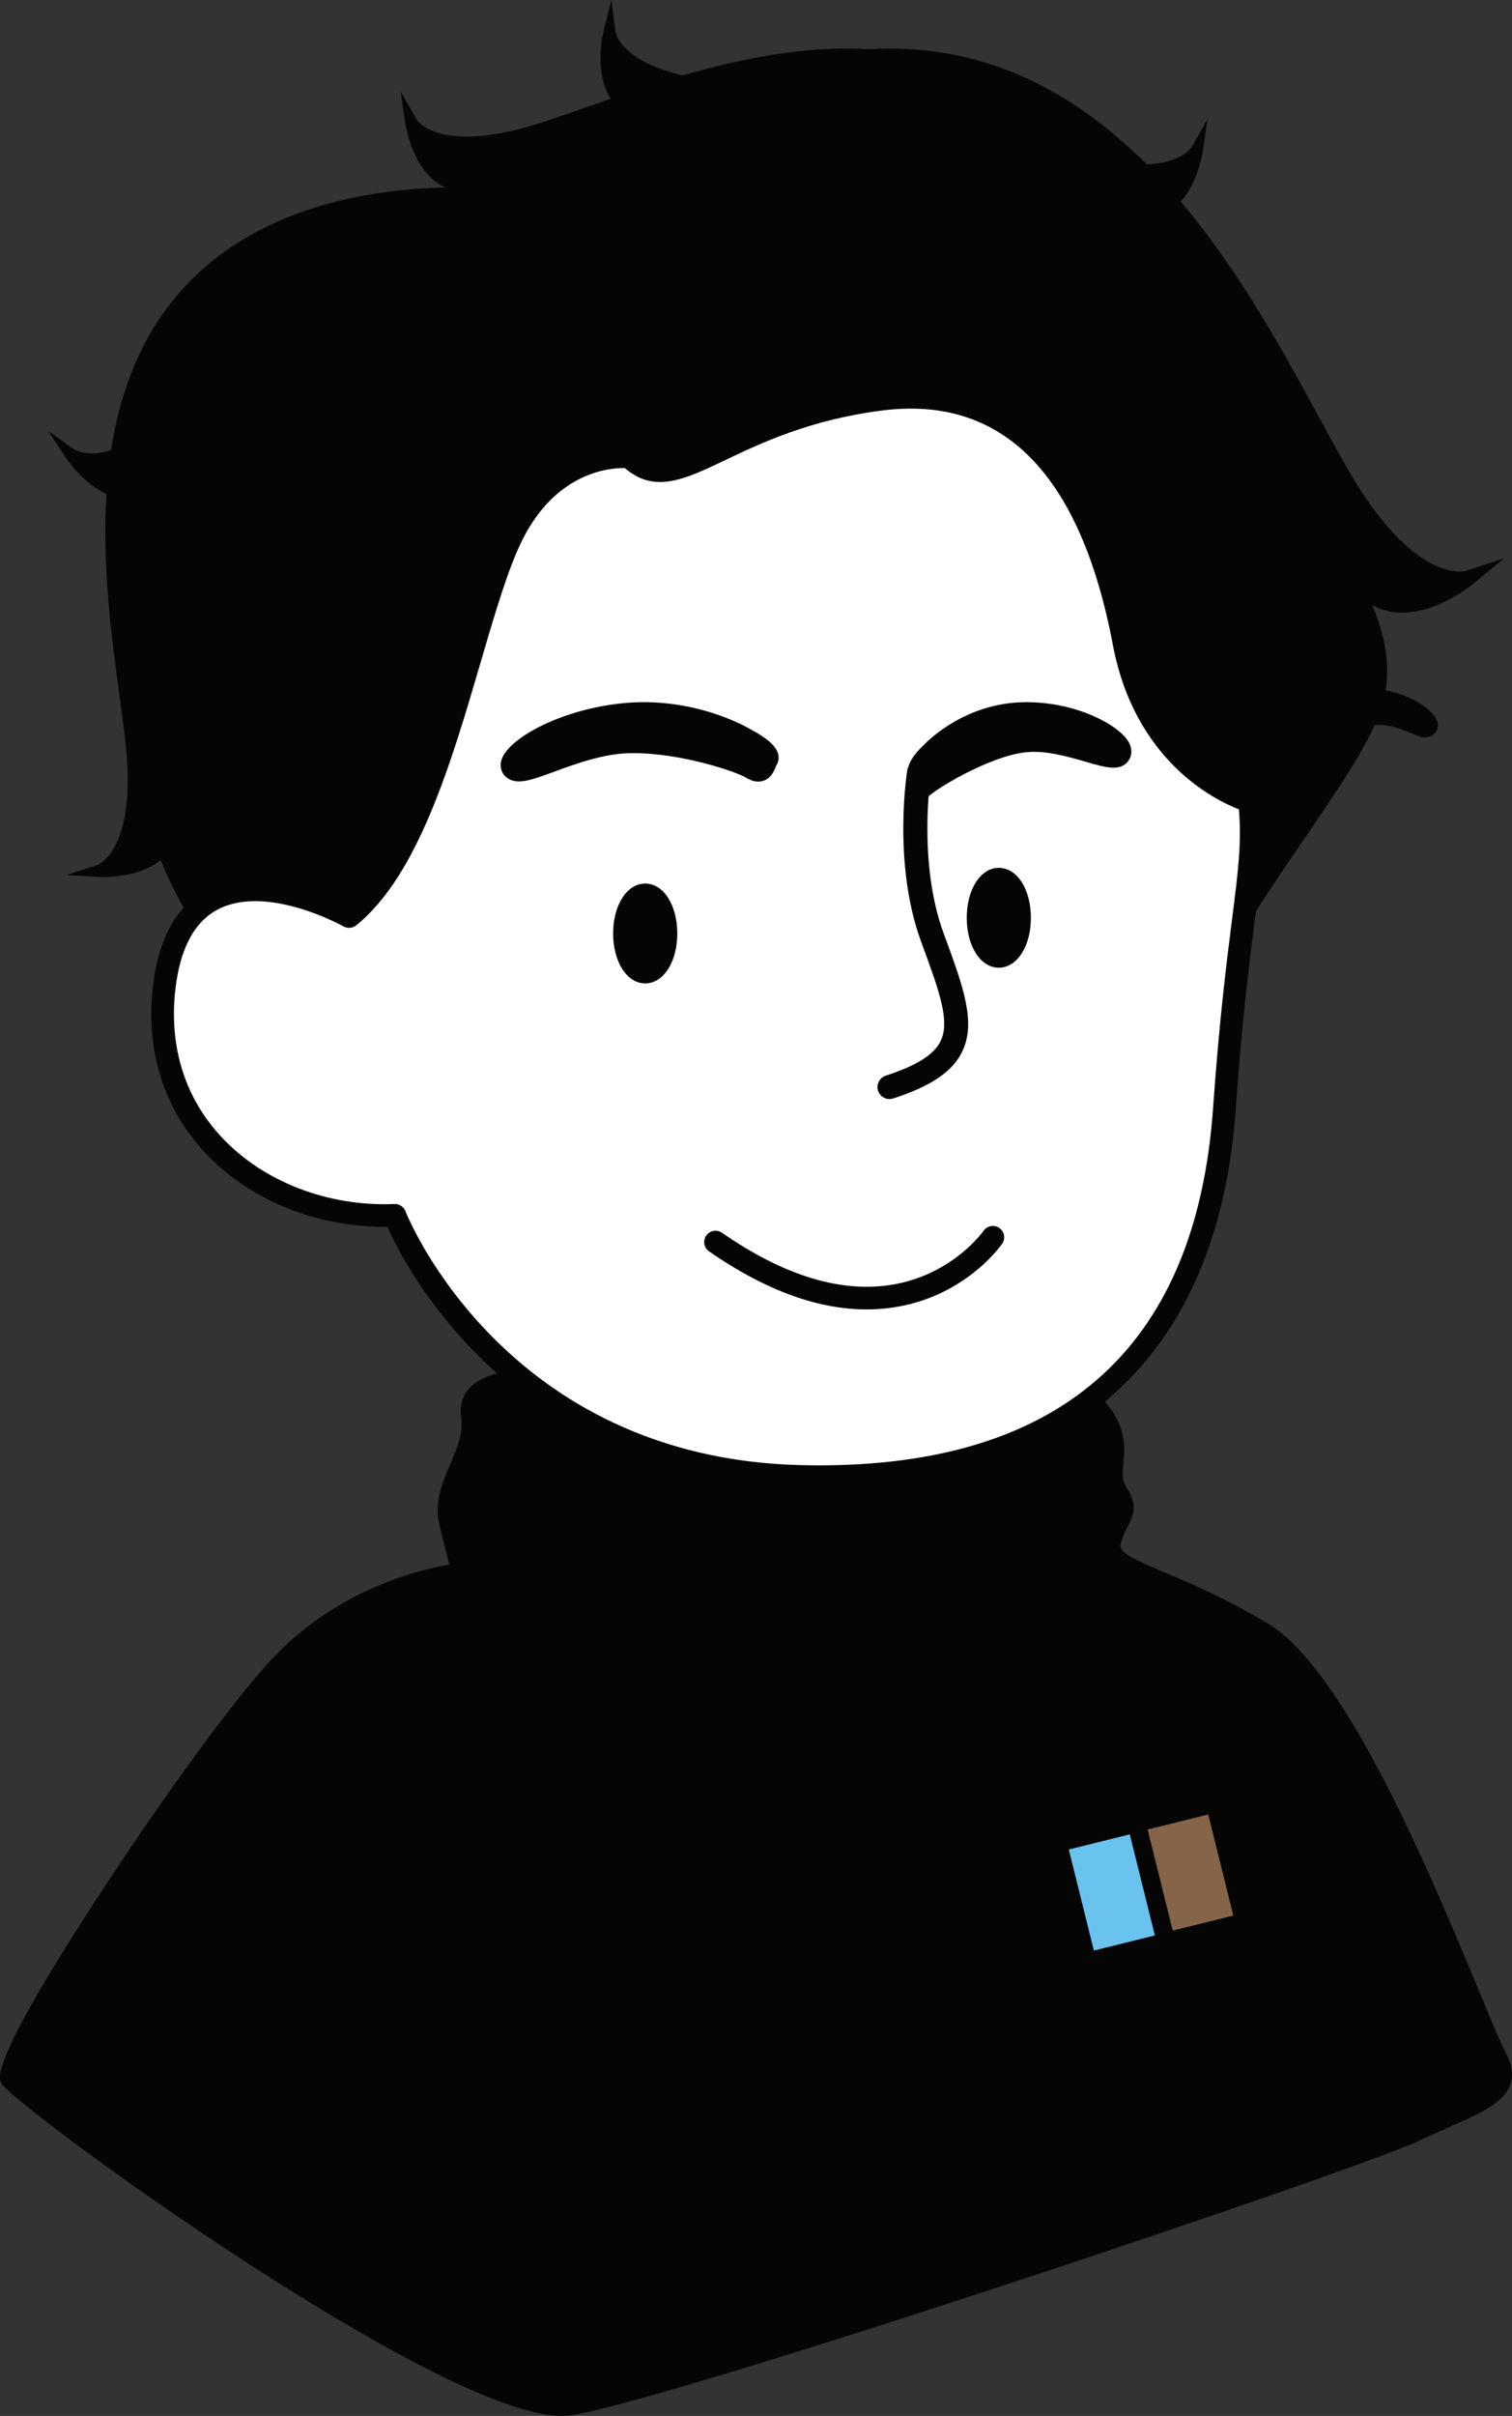 <?xml version="1.0" encoding="UTF-8"?><svg id="Layer_2" xmlns="http://www.w3.org/2000/svg" viewBox="0 0 804.71 1285.25"><rect x="0" y="0" width="804.71" height="1285.25" fill="#333333" stroke="none"/><defs><style>.cls-1{fill:#050505;}.cls-2{fill:#fff;}.cls-3{fill:#6ac2ef;}.cls-4{fill:#866449;}</style></defs><g id="Layer_1-2"><path class="cls-1" d="m583.16,406.5s-50.87-35.41-99.34-33.67c-25.79.92-44.89,23.24-43.21,23.08,9.39-.86,41.92-18.02,81.48-3.64,39.56,14.38,53.65,22.77,57.07,21.61,3.42-1.16,4-7.38,4-7.38Z"/><path class="cls-1" d="m578.4,420.04c-3.34,0-7.76-1.86-17.42-5.94-8.73-3.68-21.94-9.25-40.95-16.16-29.14-10.6-54.77-2.8-68.53,1.39-4.47,1.36-7.7,2.34-10.34,2.59l-3.54.33-4.08-5.91,1.7-3.54c2.21-4.36,21.86-25.04,48.37-25.99,49.94-1.8,100.85,33.26,103,34.75l2.88,2.01-.32,3.49c-.16,1.69-1.28,10.23-8.06,12.53-.88.3-1.74.45-2.7.45Zm-88.9-39.53c10.58,0,22.27,1.6,34.65,6.1,19.3,7.02,32.67,12.65,41.51,16.39.19.08.37.15.56.23-17.89-10.02-50.74-25.53-82.19-24.38-5.89.21-11.4,1.72-16.32,3.82,6.51-1.26,13.83-2.16,21.79-2.16Z"/><path class="cls-1" d="m673.83,410.04s18.76-34.53,51.72-37.45c20.45-1.81,36.96,13.31,33.16,13.65-3.8.34-18.33-11.3-37.53-4.47-19.96,7.1-41.51,35.71-45.17,32.26-1.97-1.86-.6-1.02-2.17-3.99Z"/><path class="cls-1" d="m676.62,420.52c-1.66,0-3.21-.65-4.75-2.1-1.64-1.54-2.55-2.71-3.03-4.81-.06-.21-.17-.42-.34-.75l-1.51-2.85,1.54-2.84c.83-1.52,20.71-37.41,56.48-40.58,19.39-1.7,39.52,10.5,40.24,18.56.33,3.65-2.31,6.77-6.01,7.1-2.53.22-4.87-.77-8.1-2.15-6.4-2.74-16.08-6.88-27.96-2.64-10.07,3.58-21.4,14.01-29.66,21.62-7.27,6.69-12.43,11.44-16.9,11.44Z"/><path class="cls-1" d="m272.29,131.49S381.5,9.93,504.72,32.64c123.23,22.71,182,178.66,216.73,231.42,34.73,52.76,60.11,43.41,60.11,43.41,0,0-29.05,24.04-50.76,10.02-21.71-14.03,14.36,19.7,0,59.78-14.36,40.07-83.15,115.55-100.18,174.32-17.03,58.77-489.9-18.03-489.9-18.03,0,0-64.79-56.1-73.47-170.98-8.68-114.88,105.53-273.17,205.04-231.09Z"/><path class="cls-1" d="m531,577.72c-36.23,0-85.36-2.53-152.11-9.1-119.09-11.73-237.63-30.9-238.81-31.09l-1.13-.18-.86-.75c-2.7-2.33-66.14-58.51-74.84-173.72-5.71-75.45,40.08-170.66,104.23-216.76,35.34-25.4,71.16-32.07,103.77-19.39,15.36-16.08,119.21-119.24,234.2-98.04,101.75,18.75,159.02,124.17,196.91,193.93,8.56,15.76,15.95,29.37,22.44,39.23,32.13,48.81,55.2,41.9,55.43,41.83l20.21-6.65-16.32,13.54c-1.25,1.03-30.21,24.61-53.83,11.3,4.64,11.35,12.78,33.06,4.29,56.75-6.33,17.66-22.19,40.91-40.57,67.84-23.43,34.35-49.99,73.27-59.54,106.24-2.08,7.18-7.26,25.01-103.48,25.01Zm-388.46-47.93c12.67,2.03,124.68,19.76,237.17,30.84,214.24,21.11,244.13-.06,247.05-10.15,9.91-34.2,36.85-73.69,60.62-108.53,17.31-25.37,33.66-49.33,39.64-66.03,7.83-21.86-.36-41.77-4.77-52.47-2.46-5.98-3.95-9.59-.91-12.12,3.2-2.65,7.3,0,11.64,2.8,11.61,7.51,26.18,2.23,35.78-3.02-11.72-2.89-29.78-13.09-50.67-44.82-6.68-10.15-14.15-23.89-22.8-39.82-37.16-68.42-93.33-171.81-191.31-189.87-119.52-22.03-227.63,96.38-228.71,97.58l-1.91,2.13-2.64-1.11c-38.64-16.33-74.93.48-98.56,17.46-61.06,43.88-106.33,137.92-100.91,209.63,7.92,104.8,63.86,160.55,71.29,167.51Z"/><path class="cls-1" d="m238.72,249.11s-.35-131.24,85.32-184.05c85.67-52.8,204.66,8.51,253.77,21.26,49.11,12.75,59.2-6.48,59.2-6.48,0,0-4.37,29.97-24.86,33.3-20.49,3.33,19.17,4.01,32.18,35.63,13.01,31.62,12.64,113.64,34.13,157.84,21.49,44.2-301.71,252.99-301.71,252.99,0,0-68.82,1.44-135.84-62.36-67.02-63.8-84.16-219.63-2.19-248.13Z"/><path class="cls-1" d="m633.16,375.81c-21.6,19.51-52.24,44.45-95.57,76.47-77.3,57.12-158.27,109.51-159.08,110.04l-.77.5-.91.02c-2.87.06-70.92.73-138.13-63.25-44.02-41.9-67.98-123.3-54.57-185.32,7.39-34.16,25.15-57.42,51.41-67.42.5-17.85,6.86-135.25,86.81-184.52,70.74-43.6,161.63-11.59,221.77,9.58,13.59,4.78,25.32,8.92,34.5,11.3,45.42,11.8,55.46-4.74,55.56-4.91l8.46-14.84-2.44,16.86c-.19,1.29-4.76,30.93-26,35.72,8.88,4.27,25.41,12.82,33.11,31.51,5.73,13.93,8.8,36.34,12.34,62.28,4.53,33.09,9.65,70.59,21.71,95.38,2.62,5.4,9.13,18.81-48.22,70.61Zm-257.35,180.56c8.64-5.61,84.95-55.35,157.96-109.3,139.06-102.76,145.48-131.47,141.79-139.05-12.5-25.72-17.7-63.76-22.29-97.33-3.34-24.44-6.5-47.53-11.92-60.69-7.1-17.25-22.71-24.7-31.09-28.71-4.69-2.24-7.52-3.59-7.07-6.74.48-3.3,4.34-3.94,8.45-4.6,10.96-1.78,16.81-12.77,19.7-21.06-8.54,4.59-24.8,8.23-54.33.56-9.44-2.45-21.3-6.62-35.02-11.46-58.98-20.77-148.12-52.16-216.25-10.18-83.1,51.21-83.79,180-83.79,181.29v2.3s-2.17.76-2.17.76c-31.82,11.07-44.4,40.62-49.35,63.47-12.77,59.03,10.87,139.45,52.71,179.28,61.14,58.2,124.5,61.31,132.67,61.46Z"/><path class="cls-1" d="m617.16,234.35s.35-131.24-85.32-184.05c-85.67-52.8-204.66,8.51-253.77,21.26-49.11,12.75-59.2-6.48-59.2-6.48,0,0,4.37,29.97,24.86,33.3,20.49,3.33-19.17,4.01-32.18,35.63-13.01,31.62-12.64,113.64-34.13,157.84-21.49,44.2,301.71,252.99,301.71,252.99,0,0,68.82,1.44,135.84-62.36,67.02-63.8,84.16-219.63,2.19-248.13Z"/><path class="cls-1" d="m174.51,290.44c12.06-24.79,17.18-62.29,21.71-95.38,3.55-25.94,6.61-48.34,12.34-62.28,7.7-18.69,24.23-27.25,33.11-31.51-21.24-4.79-25.81-34.43-26-35.72l-2.44-16.86,8.46,14.84c.1.17,10.14,16.7,55.56,4.91,9.18-2.38,20.91-6.52,34.5-11.3,60.14-21.18,151.03-53.19,221.77-9.58,79.96,49.27,86.32,166.67,86.81,184.52,26.26,10,44.02,33.26,51.41,67.42,13.42,62.02-10.55,143.42-54.57,185.32-67.21,63.98-135.27,63.31-138.13,63.25l-.91-.02-.77-.5c-.81-.52-81.78-52.91-159.08-110.04-43.33-32.02-73.97-56.96-95.57-76.47-57.35-51.8-50.84-65.21-48.22-70.61Zm438.23,189.71c41.84-39.82,65.48-120.25,52.71-179.28-4.95-22.84-17.52-52.4-49.35-63.47l-2.17-.76v-2.3c0-1.29-.68-130.07-83.78-181.29-68.12-41.99-157.26-10.6-216.25,10.18-13.73,4.83-25.58,9.01-35.02,11.46-29.53,7.67-45.79,4.03-54.33-.56,2.89,8.3,8.73,19.28,19.7,21.06,4.1.67,7.97,1.3,8.45,4.6.45,3.15-2.38,4.5-7.07,6.74-8.39,4-23.99,11.46-31.09,28.71-5.42,13.17-8.58,36.25-11.92,60.69-4.59,33.56-9.79,71.61-22.29,97.33-3.69,7.58,2.73,36.29,141.79,139.05,73.01,53.95,149.32,103.69,157.96,109.3,8.17-.15,71.52-3.26,132.67-61.46Z"/><path class="cls-1" d="m470.29,226.6s-55.23-119.05-155.2-130.63c-99.97-11.58-181.82,94.34-220.92,126.68-39.09,32.34-56.38,19.18-56.38,19.18,0,0,16.65,25.3,36.62,19.64,19.97-5.66-15.67,11.75-14.07,45.9,1.59,34.15,36.65,108.31,35.89,157.45-.76,49.14,380.44,101.5,380.44,101.5,0,0,62.96-27.83,96.67-114,33.72-86.17-16.71-234.61-103.04-225.73Z"/><path class="cls-1" d="m93,464.78c.43-27.56-10.8-63.71-20.71-95.6-7.77-25-14.47-46.6-15.18-61.65-.94-20.19,10.42-34.94,16.66-42.57-21.27,4.65-37.96-20.27-38.68-21.36l-9.34-14.24,13.95,9.87c.16.11,16.25,10.84,52.41-19.07,7.31-6.04,16.19-14.76,26.47-24.84,45.53-44.65,114.32-112.12,196.87-102.56,93.29,10.79,148.75,114.46,156.76,130.43,28.03-2.05,53.96,11.5,75.12,39.32,38.41,50.51,51.15,134.4,29,190.99-33.81,86.42-95.75,114.62-98.37,115.77l-.84.37-.91-.12c-.95-.13-96.49-13.32-190.7-32.36-52.81-10.67-91.13-20.29-118.95-28.83-73.88-22.65-73.66-37.56-73.57-43.57Zm477.33-13.62c21.05-53.79,8.43-136.66-28.13-184.73-14.15-18.6-38.06-40.05-71.57-36.61l-2.29.23-.97-2.09c-.54-1.17-55.68-117.56-152.65-128.78-79.49-9.2-146.96,56.97-191.61,100.75-10.39,10.19-19.36,18.99-26.88,25.21-23.51,19.45-39.78,23.04-49.46,22.49,6.13,6.3,16.08,13.78,26.76,10.75,4-1.13,7.77-2.2,9.6.59,1.74,2.66-.25,5.09-3.55,9.1-5.9,7.18-16.88,20.53-16.02,39.17.66,14.23,7.58,36.48,14.89,60.03,10.05,32.35,21.44,69.02,21,97.61-.13,8.43,17.83,31.72,187.32,65.96,88.98,17.98,179.17,30.74,189.38,32.16,7.34-3.6,63.42-33.23,94.18-111.84Z"/><path class="cls-1" d="m628.46,325.2s50.19-121.27-9-202.66c-59.19-81.4-192.55-69.89-242.82-76.75-50.27-6.86-52.3-28.49-52.3-28.49,0,0-7.34,29.39,10.35,40.25,17.69,10.86-19.25-3.57-43.3,20.73-24.05,24.3-54.87,100.31-91.54,133.03-36.67,32.72,182.97,348.65,182.97,348.65,0,0,63.11,27.48,149.35-6.07,86.23-33.55,161.3-171.19,96.3-228.69Z"/><path class="cls-1" d="m197.7,208.91c20.57-18.35,39.56-51.09,56.32-79.98,13.14-22.65,24.48-42.21,35.08-52.92,14.22-14.37,32.77-15.99,42.6-16.57-17.83-12.5-10.79-41.65-10.48-42.92l4.15-16.52,2.19,16.95c.03.19,3.03,19.3,49.53,25.65,9.39,1.28,21.82,1.92,36.21,2.65,63.68,3.26,159.91,8.18,208.79,75.39,55.24,75.95,16.52,186.96,10.2,203.67,20.49,19.23,28.08,47.49,21.94,81.9-11.15,62.46-64.25,128.66-120.88,150.69-86.48,33.65-149.18,7.17-151.8,6.03l-.84-.36-.52-.75c-.55-.79-55.54-80.02-105.35-162.22-27.92-46.08-46.78-80.79-59.35-107.04-33.37-69.7-22.25-79.64-17.77-83.64Zm333.29,341.98c53.83-20.94,106.26-86.35,116.87-145.81,4.11-23.01,3.7-55.13-21.54-77.46l-1.72-1.53.88-2.13c.49-1.19,48.78-120.58-8.63-199.53-47.06-64.72-141.44-69.55-203.9-72.75-14.53-.74-27.09-1.39-36.75-2.71-30.23-4.13-43.89-13.67-50.04-21.16-.48,8.77.75,21.16,10.22,26.97,3.54,2.17,6.88,4.23,6.06,7.46-.78,3.08-3.91,3.26-9.1,3.55-9.28.52-26.54,1.48-39.67,14.74-10.02,10.12-21.71,30.28-34.08,51.62-17,29.3-36.26,62.52-57.6,81.56-6.29,5.61-11.26,34.61,78.33,182.49,47.04,77.65,98.73,152.64,104.59,161.12,7.62,2.96,67.4,24.16,146.07-6.45Z"/><path class="cls-1" d="m299.02,107.51s-128.45-26.91-197.51,46.31c-69.05,73.21-33.09,202.15-30.54,252.82,2.55,50.67-18.33,56.66-18.33,56.66,0,0,30.24,1.78,37.64-17.61,7.4-19.39.05,19.58,28.38,38.73,28.33,19.14,108.73,35.38,147.66,65.37,38.94,29.99,308.82-244.26,308.82-244.26,0,0,15.34-67.1-33.58-145.65-48.91-78.55-198.05-126.87-242.55-52.37Z"/><path class="cls-1" d="m264.36,552.34c-21.84-16.82-57.53-29.43-89.01-40.56-24.69-8.72-46-16.26-58.49-24.69-16.75-11.32-21.78-29.25-24.16-38.8-8.99,19.83-38.94,18.31-40.24,18.23l-17-1.03,16.25-5.28c.18-.06,18.41-6.55,16.05-53.42-.48-9.47-2.15-21.8-4.09-36.07-8.57-63.19-21.52-158.67,35.5-219.12,64.43-68.33,180.69-50.8,198.27-47.67,15.11-23.7,41.48-36.38,76.43-36.7,63.45-.59,138.31,39.36,170.44,90.94,49.05,78.77,34.62,145.28,33.98,148.07l-.2.89-.64.65c-.67.68-68.37,69.38-139.96,133.52-40.12,35.95-70.75,60.91-94.23,78.11-62.33,45.68-74.15,36.59-78.91,32.93Zm274.47-390.76c-30.53-49.03-104.5-88.46-164.9-87.9-23.37.22-54.86,6.56-72.14,35.48l-1.18,1.98-2.25-.47c-1.26-.26-127.52-25.65-194.49,45.36-54.9,58.21-42.21,151.86-33.8,213.83,1.96,14.42,3.64,26.87,4.13,36.62,1.53,30.47-5.32,45.66-11.54,53.09,8.71-1.15,20.65-4.65,24.61-15.03,1.48-3.88,2.88-7.54,6.21-7.34,3.18.2,3.93,3.24,5.17,8.29,2.22,9.02,6.36,25.81,21.82,36.26,11.8,7.98,33.77,15.74,57.03,23.96,31.94,11.29,68.14,24.08,90.8,41.53,6.67,5.15,36.09,4.67,164.87-110.71,67.61-60.58,131.76-125.24,139.01-132.57,1.51-8.03,11.28-70.7-33.34-142.36Z"/><path class="cls-2" d="m210.16,646.54s51.43,135.25,216.4,138.92c164.97,3.67,217.73-91.5,225.08-195.69,7.35-104.19,17.37-126.57,13.36-163.63,0,0-53.77-15.36-66.79-84.15-13.02-68.79-46.08-140.26-129.57-129.57-83.49,10.69-108.2,55.1-133.58,30.72,0,0-39.41-4.68-62.45,41.41-23.04,46.08-39.07,164.64-86.83,203.04,0,0-88.83-50.4-98.51,38.74-8.35,76.81,57.1,122.89,122.89,120.22Z"/><path class="cls-1" d="m435.7,791.59c-3.06,0-6.13-.03-9.27-.1-87.25-1.94-142.91-40.58-174.24-72.65-27.63-28.28-41.49-56.03-45.98-66.17-37.56.37-73.41-14.18-97.03-39.45-21.93-23.46-31.57-53.74-27.9-87.55,2.88-26.46,12.78-44.2,29.44-52.73,26.95-13.79,62.62,1.61,74.26,7.41,28.34-25.73,45.49-84.34,59.37-131.74,7.63-26.07,14.84-50.69,22.88-66.77,24.65-49.31,66.77-44.91,68.55-44.7,1.3.15,2.52.73,3.46,1.64,9.89,9.5,18.42,6.15,41.62-4.92,19.69-9.4,46.65-22.27,87.01-27.43,70.81-9.07,117.89,37.43,136.26,134.43,12.13,64.07,60.49,78.88,62.54,79.48,2.34.68,4.06,2.72,4.32,5.14,2.28,21.04.16,37.62-3.32,65.09-2.83,22.26-6.71,52.76-10.01,99.62-6.51,92.38-50.56,201.39-221.96,201.4Zm-225.53-151.08c2.49,0,4.74,1.54,5.63,3.88.5,1.31,52.13,131.51,210.9,135.05,136.24,3.07,209.82-60.93,218.93-190.09,3.33-47.2,7.23-77.88,10.08-100.29,3.27-25.71,5.16-40.62,3.66-58.5-13.3-5.15-55.46-26.08-67.08-87.45-17.23-90.99-58.58-132.95-122.89-124.71-38.45,4.92-64.4,17.31-83.35,26.35-21.74,10.37-37.65,17.96-53.48,4.27-7.42-.15-36.26,1.61-54.57,38.22-7.56,15.11-14.62,39.23-22.09,64.76-15.6,53.29-33.28,113.69-66.35,140.28-1.92,1.55-4.6,1.76-6.75.55-.4-.23-40.49-22.55-66.63-9.14-12.8,6.57-20.51,21.13-22.92,43.29-3.28,30.22,5.26,57.2,24.72,78.02,22.13,23.68,56.48,36.97,91.93,35.53.08,0,.16,0,.24,0Z"/><ellipse class="cls-1" cx="343.39" cy="496.6" rx="11.04" ry="20.54"/><path class="cls-1" d="m343.39,523.16c-9.73,0-17.07-11.42-17.07-26.56s7.34-26.56,17.07-26.56,17.07,11.42,17.07,26.56-7.34,26.56-17.07,26.56Zm0-41.08c-.96,0-5.01,4.84-5.01,14.51s4.06,14.51,5.01,14.51,5.01-4.84,5.01-14.51-4.06-14.51-5.01-14.51Z"/><ellipse class="cls-1" cx="531.59" cy="488.25" rx="11.04" ry="20.54"/><path class="cls-1" d="m531.59,514.81c-9.73,0-17.07-11.42-17.07-26.56s7.34-26.56,17.07-26.56,17.07,11.42,17.07,26.56-7.34,26.56-17.07,26.56Zm0-41.08c-.96,0-5.01,4.84-5.01,14.51s4.06,14.51,5.01,14.51,5.01-4.84,5.01-14.51-4.05-14.51-5.01-14.51Z"/><path class="cls-1" d="m486.66,693.14c-2.67.75-5.45,1.4-8.36,1.93-30.81,5.62-64.77-4.26-100.92-29.35-2.74-1.9-3.41-5.65-1.51-8.39,1.9-2.74,5.65-3.41,8.39-1.51,33.42,23.2,64.34,32.42,91.88,27.4,31.29-5.72,47.16-28.19,47.32-28.42,1.89-2.74,5.64-3.43,8.38-1.54,2.74,1.89,3.43,5.64,1.54,8.38-.69,1-16.06,22.86-46.72,31.5Z"/><path class="cls-1" d="m797.41,1093.63c-11.6-21.03-73.23-195.4-124.71-226.22-51.48-30.82-83.38-32.63-80.48-46.4,2.9-13.78,11.6-15.59,3.63-27.55-7.95-11.93,6.43-24.22-10.74-44.78-27.34,17.15-63.7,30.07-112.15,35.36-92.26,10.06-154.3-18.54-193.95-51.12-3.48.03-32.1.89-29.37,20.3,2.9,20.66-16.68,36.62-11.6,57.28,5.08,20.66,6.53,25.38,6.53,25.38,0,0-55.1,5.44-96.43,49.3-41.33,43.87-150.81,209.18-143.56,221.14,7.25,11.96,241.81,183.08,298.72,174.38,56.92-8.7,418-130.51,450.26-145.74,32.27-15.23,55.47-20.3,43.87-41.33Z"/><path class="cls-1" d="m299.08,1285.25c-66.1,0-290.62-164.29-298.16-176.72-1.83-3.01-6.68-11.02,53.64-103.15,28.97-44.24,68.17-99.46,90.46-123.12,35.15-37.31,79.37-47.48,94.14-49.93-1-3.76-2.66-10.19-5.26-20.82-2.98-12.15,1.43-22.49,5.7-32.49,3.62-8.48,7.04-16.49,5.82-25.21-.81-5.79.56-10.8,4.07-14.88,8.26-9.59,26.01-10.24,29.48-10.27,1.05-.05,1.97.33,2.75.97,50.6,41.58,114.78,58.46,190.78,50.17,44.16-4.82,81.29-16.5,110.35-34.73,1.8-1.13,4.17-.76,5.53.88,11.3,13.54,10.29,24.1,9.47,32.6-.5,5.19-.86,8.95,1.55,12.55,6.55,9.82,3.79,15.14.87,20.77-1.39,2.68-2.97,5.72-3.87,10.02-.87,4.12,7.27,7.77,22.93,14.38,13.84,5.85,32.8,13.85,55.57,27.49,41.64,24.92,87.84,136.49,112.67,196.43,6.26,15.13,11.21,27.08,13.59,31.38h0c3.55,6.44,4.43,12.04,2.71,17.14-3.4,10.06-16.04,15.63-33.52,23.33-4.67,2.06-9.7,4.27-14.97,6.76-34.84,16.44-397.06,137.78-451.44,146.1-1.5.23-3.12.34-4.85.34ZM8.46,1104.45c12.27,14.95,240.39,180.17,294.18,172.03,54.06-8.26,414.41-129.02,449.09-145.38,5.34-2.52,10.44-4.77,15.17-6.85,14.91-6.57,26.69-11.76,28.89-18.26.92-2.71.23-6.08-2.1-10.3-2.6-4.72-7.38-16.27-14-32.24-22.7-54.82-69.95-168.91-109.17-192.38-22.26-13.33-40.9-21.2-54.51-26.95-18.9-7.98-30.3-12.8-27.95-23.99,1.14-5.44,3.09-9.18,4.65-12.19,2.51-4.85,3.36-6.48-.4-12.12-4.09-6.13-3.5-12.21-2.94-18.09.67-6.93,1.35-14.07-5.29-23.42-29.64,17.76-66.84,29.19-110.66,33.96-77.74,8.47-143.63-8.7-195.88-51.05-6.54.28-17.1,2.05-21.6,7.27-1.87,2.17-2.55,4.83-2.09,8.14,1.55,11.07-2.5,20.56-6.42,29.74-3.89,9.12-7.57,17.73-5.26,27.12,4.95,20.14,6.45,25.09,6.46,25.14.37,1.22.18,2.54-.53,3.61-.71,1.06-1.85,1.75-3.12,1.88-.54.05-54.07,5.87-93.75,47.99-43.79,46.47-142.69,199.96-142.76,216.36Z"/><rect class="cls-3" x="564" y="990.01" width="55.4" height="33.45" transform="translate(1426.27 189.97) rotate(76.06)"/><rect class="cls-4" x="605.92" y="979.59" width="55.4" height="33.22" transform="translate(-180.63 1851.12) rotate(-103.94)"/><path class="cls-1" d="m397.18,394.04s-28.19-17.54-66.02-13.49c-37.83,4.05-63.29,23.83-57.5,28.11,5.79,4.28,34.13-14.03,61.98-14.39,27.85-.35,58.91,10.32,64.62,13.92,5.71,3.6,5.76-1.69,7.52-4.44,1.76-2.76-8.78-8.75-10.61-9.72Z"/><path class="cls-1" d="m403.53,415.8c-2.1,0-4.33-.73-6.65-2.19-4.23-2.66-34.09-13.27-61.14-12.94-14.32.18-28.93,5.53-40.67,9.83-12.37,4.53-19.84,7.26-25.19,3.31-2.87-2.12-4.04-5.66-3.07-9.25,3.11-11.44,31-26.86,63.69-30.36,38.26-4.09,66.9,12.49,69.86,14.29,5.59,2.96,12.43,7.5,13.76,12.5.57,2.16.25,4.36-.92,6.2-.2.33-.34.74-.5,1.13-.82,2.01-2.36,5.74-6.48,7.06-.87.28-1.76.42-2.68.42Zm-1.37-10.59h.04-.04Zm-65.19-17.33c18.06,0,37.69,4.38,51.22,8.67-9.64-4.51-30.76-12.38-56.34-9.64-14.37,1.54-26.37,5.39-35.29,9.46,11.2-3.98,25.07-8.3,39.01-8.47.46,0,.93,0,1.39,0Z"/><path class="cls-1" d="m496.34,400.69s18.8-20.42,49.04-20.74c30.25-.31,53.7,16.22,49.96,21.09-3.74,4.86-29.18-9.91-50.96-7.1-21.79,2.81-51.05,21.22-54.85,25.4-3.8,4.18,2.18-5.4.31-7.91-1.87-2.51,5.25-9.59,6.51-10.75Z"/><path class="cls-1" d="m488.29,426.81c-1.38,0-2.52-.48-3.3-.96-4.68-2.82-2.84-7.9-2.15-9.81.23-.63.64-1.76.85-2.57-2.38-5.73,2.91-12.44,8.16-17.32,2.32-2.43,22.18-22.26,53.48-22.59,27.7-.31,51.05,12.51,55.69,21.8,1.67,3.34,1.44,6.91-.6,9.57-4.33,5.63-11.98,3.41-22.58.33-9.76-2.83-21.89-6.35-32.64-4.98-19.67,2.54-47.43,19.67-50.95,23.38-2.19,2.41-4.25,3.15-5.95,3.15Zm57.94-40.47c-.26,0-.52,0-.78,0-20.19.21-34.97,10.49-41.18,15.71,11.78-6.4,26.74-12.83,39.29-14.45,7.91-1.02,16.08,0,23.58,1.62-6.14-1.71-13.23-2.89-20.91-2.89Zm-49.88,14.35h.04-.04Z"/><path class="cls-1" d="m473.41,584.7c-2.69,0-5.2-1.72-6.08-4.42-1.09-3.36.75-6.96,4.1-8.05,16.4-5.32,25.66-11.16,29.17-18.37,5.16-10.61-.75-26.7-9.69-51.05l-.67-1.81c-15.39-41.95-7.45-90.8-7.36-91.29.61-3.48,3.94-5.78,7.4-5.19,3.48.61,5.8,3.92,5.19,7.4-.08.45-7.24,46.49,6.77,84.67l.67,1.81c9.71,26.44,16.72,45.54,9.19,61.04-5.2,10.69-16.52,18.38-36.71,24.93-.66.21-1.32.31-1.98.31Z"/></g></svg>